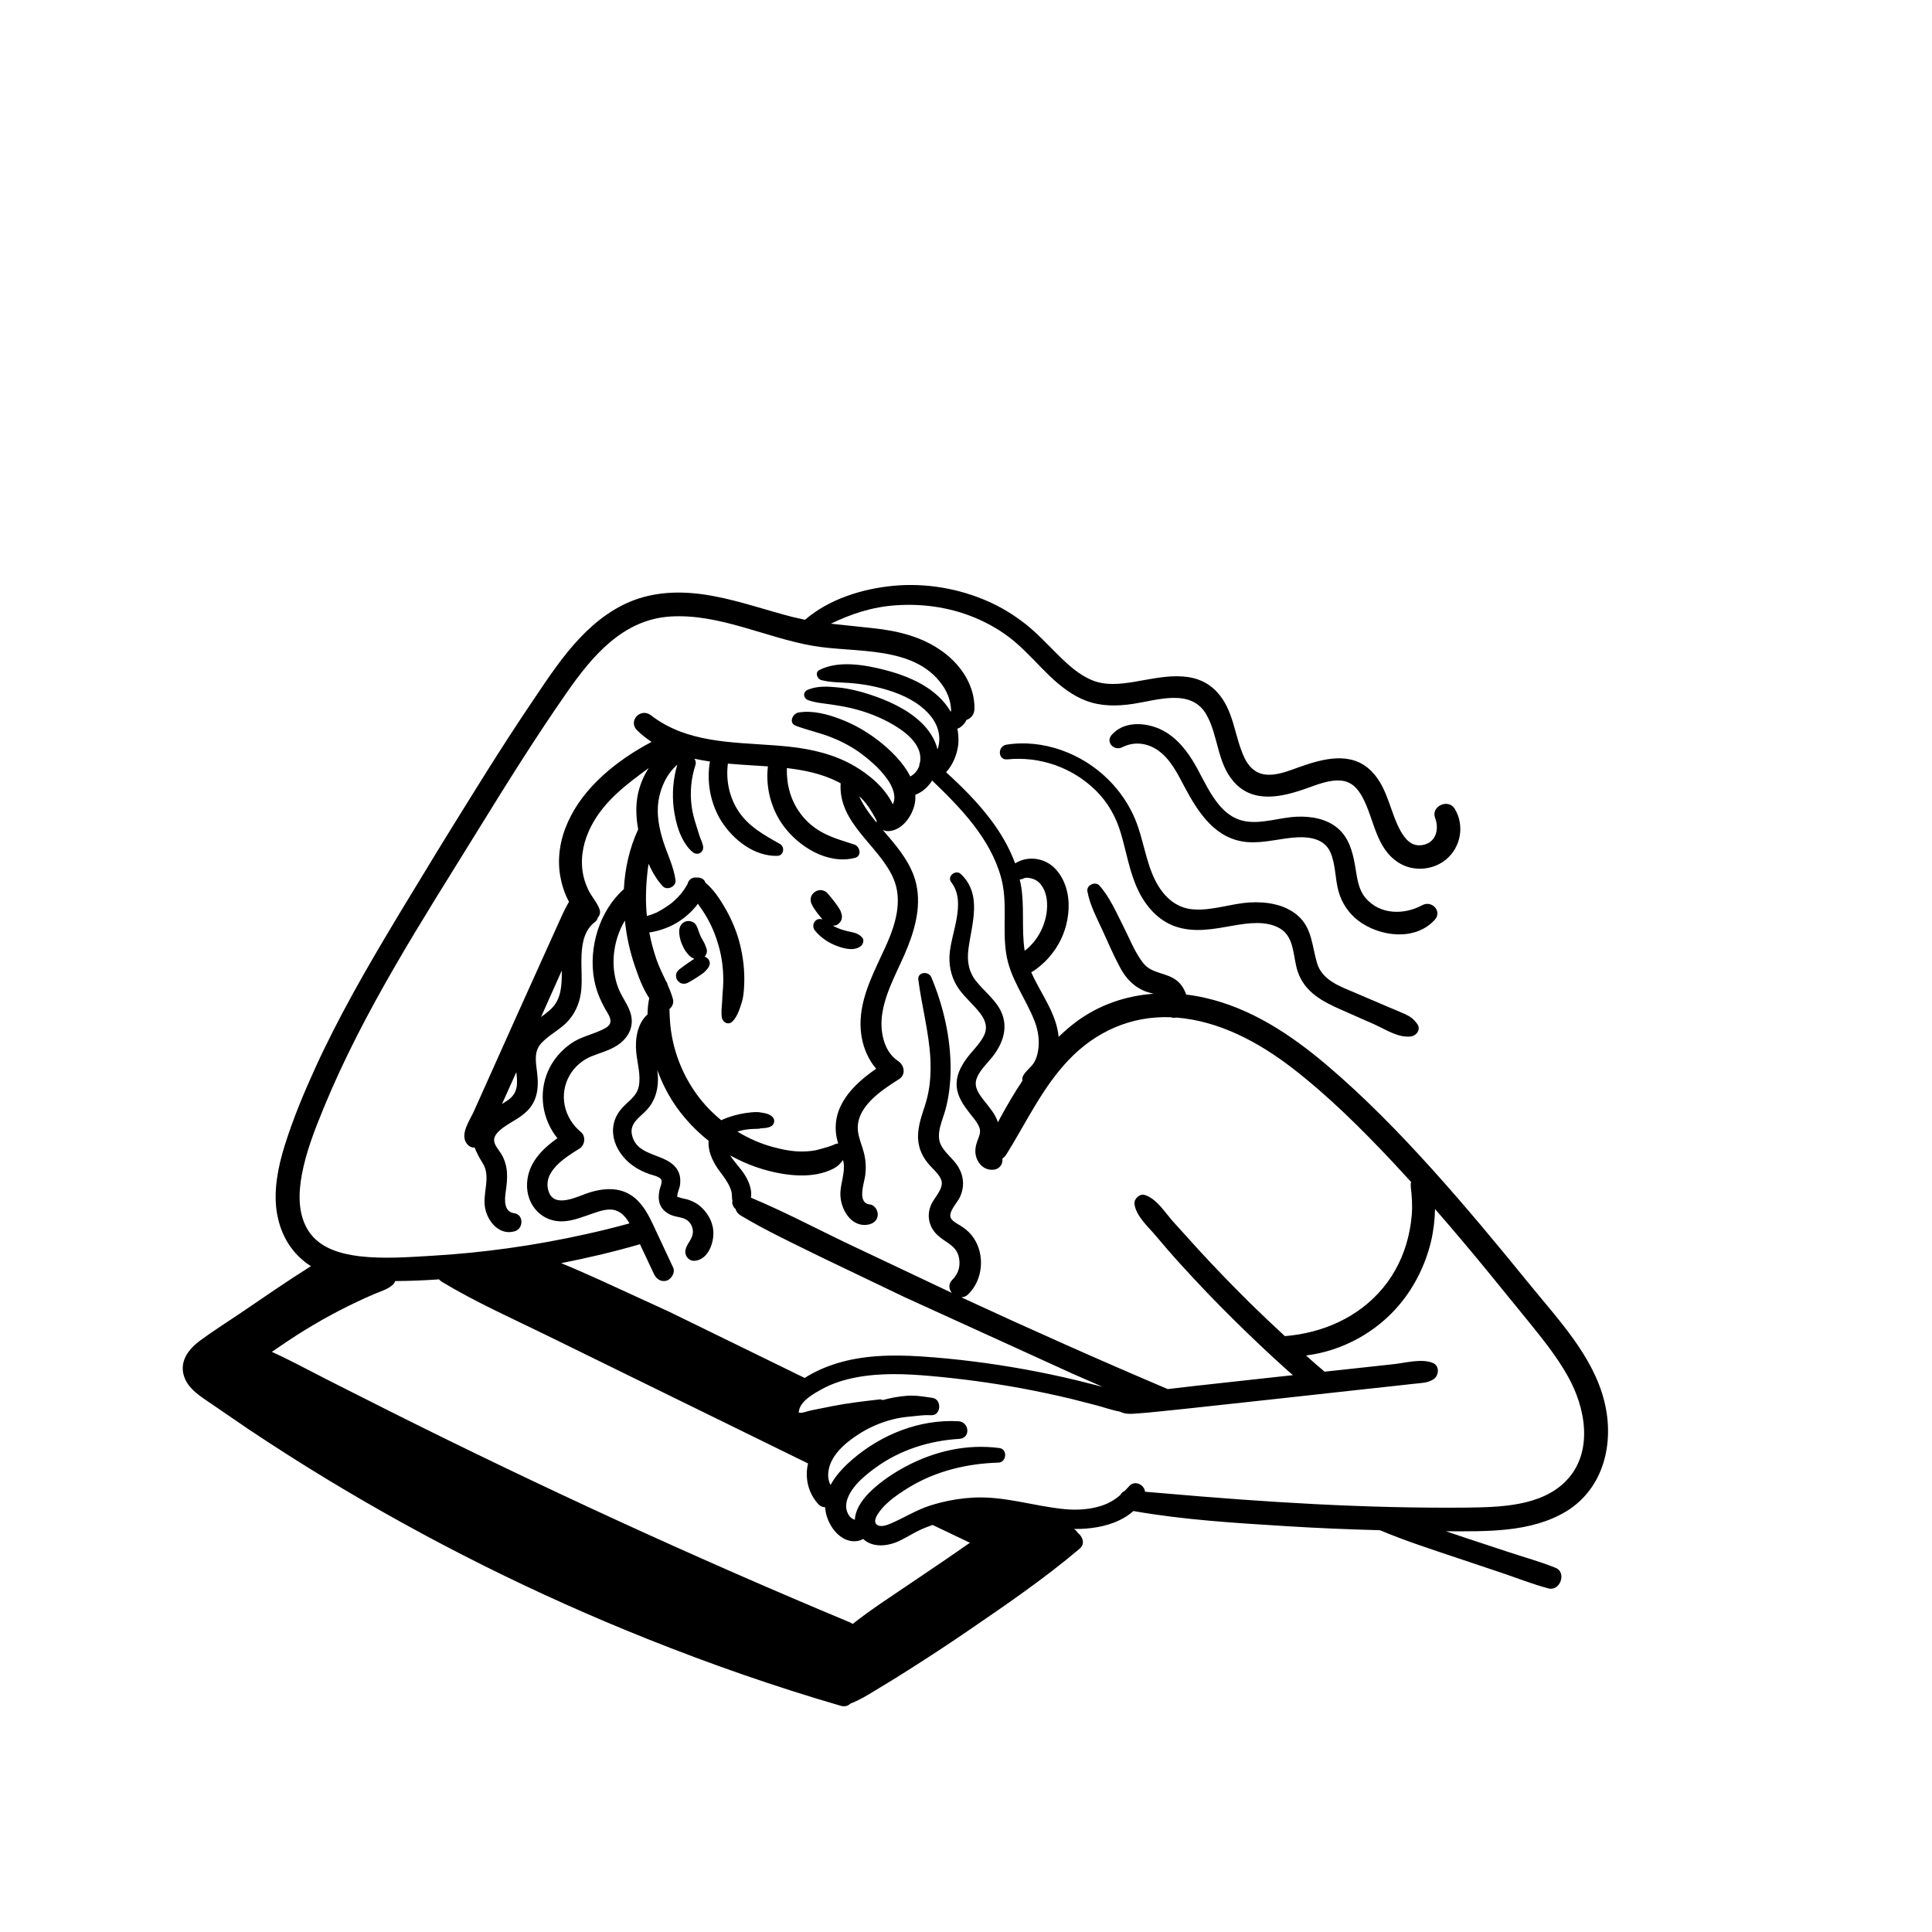<svg id="eISXk0uejM91" xmlns="http://www.w3.org/2000/svg" xmlns:xlink="http://www.w3.org/1999/xlink" viewBox="0 0 2375 2375" shape-rendering="geometricPrecision" text-rendering="geometricPrecision">
<style><![CDATA[
#eISXk0uejM92_to {animation: eISXk0uejM92_to__to 3000ms linear infinite alternate forwards}@keyframes eISXk0uejM92_to__to { 0% {transform: translate(1675.463px,874.617px)} 26.667% {transform: translate(1675.463px,874.617px)} 33.333% {transform: translate(1684.463px,880.617px)} 40% {transform: translate(1687.463px,874.617px)} 46.667% {transform: translate(1684.463px,869.617px)} 53.333% {transform: translate(1693.463px,873.617px)} 60% {transform: translate(1675.463px,874.617px)} 66.667% {transform: translate(1684.463px,880.617px)} 73.333% {transform: translate(1687.463px,874.617px)} 80% {transform: translate(1684.463px,869.617px)} 86.667% {transform: translate(1693.463px,873.617px)} 93.333% {transform: translate(1675.463px,874.617px)} 100% {transform: translate(1684.463px,880.617px)}} #eISXk0uejM92 {animation: eISXk0uejM92_c_o 3000ms linear infinite alternate forwards}@keyframes eISXk0uejM92_c_o { 0% {opacity: 0} 13.333% {opacity: 0} 26.667% {opacity: 1} 100% {opacity: 1}} #eISXk0uejM93_to {animation: eISXk0uejM93_to__to 3000ms linear infinite alternate forwards}@keyframes eISXk0uejM93_to__to { 0% {transform: translate(895.294px,279.7px)} 40% {transform: translate(895.294px,279.7px)} 46.667% {transform: translate(900.294px,279.7px)} 53.333% {transform: translate(902.294px,282.7px)} 60% {transform: translate(892.294px,289.7px)} 66.667% {transform: translate(895.294px,279.7px)} 73.333% {transform: translate(900.294px,279.7px)} 80% {transform: translate(902.294px,282.7px)} 86.667% {transform: translate(892.294px,289.7px)} 93.333% {transform: translate(895.294px,279.7px)} 100% {transform: translate(900.294px,279.7px)}} #eISXk0uejM93 {animation: eISXk0uejM93_c_o 3000ms linear infinite alternate forwards}@keyframes eISXk0uejM93_c_o { 0% {opacity: 0} 26.667% {opacity: 0} 40% {opacity: 1} 100% {opacity: 1}} #eISXk0uejM94_to {animation: eISXk0uejM94_to__to 3000ms linear infinite alternate forwards}@keyframes eISXk0uejM94_to__to { 0% {transform: translate(963.626px,626.026px)} 40% {transform: translate(963.626px,626.026px)} 46.667% {transform: translate(968.626px,625.026px)} 53.333% {transform: translate(965.626px,619.026px)} 60% {transform: translate(971.626px,621.026px)} 66.667% {transform: translate(970.626px,626.026px)} 73.333% {transform: translate(963.626px,626.026px)} 80% {transform: translate(968.626px,625.026px)} 86.667% {transform: translate(965.626px,619.026px)} 93.333% {transform: translate(971.626px,621.026px)} 100% {transform: translate(970.626px,626.026px)}} #eISXk0uejM94 {animation: eISXk0uejM94_c_o 3000ms linear infinite alternate forwards}@keyframes eISXk0uejM94_c_o { 0% {opacity: 0} 26.667% {opacity: 0} 40% {opacity: 1} 100% {opacity: 1}} #eISXk0uejM911_to {animation: eISXk0uejM911_to__to 3000ms linear infinite alternate forwards}@keyframes eISXk0uejM911_to__to { 0% {transform: translate(249.566px,1262.944px)} 63.333% {transform: translate(249.566px,1262.944px)} 70% {transform: translate(249.566px,1239.944px)} 76.667% {transform: translate(263.566px,1246.944px)} 83.333% {transform: translate(261.566px,1258.944px)} 90% {transform: translate(249.566px,1262.944px)} 96.667% {transform: translate(249.566px,1239.944px)} 100% {transform: translate(256.566px,1243.444px)}} #eISXk0uejM911 {animation: eISXk0uejM911_c_o 3000ms linear infinite alternate forwards}@keyframes eISXk0uejM911_c_o { 0% {opacity: 0} 50% {opacity: 0} 63.333% {opacity: 1} 100% {opacity: 1}} #eISXk0uejM912_to {animation: eISXk0uejM912_to__to 3000ms linear infinite alternate forwards}@keyframes eISXk0uejM912_to__to { 0% {transform: translate(408.416px,1029.776px)} 63.333% {transform: translate(408.416px,1029.776px)} 70% {transform: translate(413.416px,1030.776px)} 76.667% {transform: translate(408.416px,1028.776px)} 83.333% {transform: translate(408.416px,1030.776px)} 90% {transform: translate(407.416px,1028.776px)} 96.667% {transform: translate(408.416px,1029.776px)} 100% {transform: translate(410.916px,1030.276px)}} #eISXk0uejM912 {animation: eISXk0uejM912_c_o 3000ms linear infinite alternate forwards}@keyframes eISXk0uejM912_c_o { 0% {opacity: 0} 50% {opacity: 0} 63.333% {opacity: 1} 100% {opacity: 1}} #eISXk0uejM913 {animation: eISXk0uejM913_c_o 3000ms linear infinite alternate forwards}@keyframes eISXk0uejM913_c_o { 0% {opacity: 0} 50% {opacity: 0} 63.333% {opacity: 1} 100% {opacity: 1}} #eISXk0uejM914_to {animation: eISXk0uejM914_to__to 3000ms linear infinite alternate forwards}@keyframes eISXk0uejM914_to__to { 0% {transform: translate(408.416px,1029.776px)} 53.333% {transform: translate(408.416px,1029.776px)} 60% {transform: translate(403.416px,1029.776px)} 66.667% {transform: translate(403.416px,1032.776px)} 73.333% {transform: translate(409.416px,1027.776px)} 80% {transform: translate(408.416px,1024.776px)} 86.667% {transform: translate(412.416px,1027.776px)} 93.333% {transform: translate(406.416px,1026.776px)} 100% {transform: translate(411.416px,1028.776px)}} #eISXk0uejM914 {animation: eISXk0uejM914_c_o 3000ms linear infinite alternate forwards}@keyframes eISXk0uejM914_c_o { 0% {opacity: 0} 40% {opacity: 0} 53.333% {opacity: 1} 100% {opacity: 1}} #eISXk0uejM915_to {animation: eISXk0uejM915_to__to 3000ms linear infinite alternate forwards}@keyframes eISXk0uejM915_to__to { 0% {transform: translate(1681.951px,833.803px)} 26.667% {transform: translate(1681.951px,833.803px)} 33.333% {transform: translate(1687.951px,838.803px)} 40% {transform: translate(1685.951px,829.803px)} 46.667% {transform: translate(1689.951px,833.803px)} 53.333% {transform: translate(1687.951px,830.803px)} 60% {transform: translate(1681.951px,833.803px)} 66.667% {transform: translate(1687.951px,838.803px)} 73.333% {transform: translate(1685.951px,829.803px)} 80% {transform: translate(1689.951px,833.803px)} 86.667% {transform: translate(1687.951px,830.803px)} 93.333% {transform: translate(1681.951px,833.803px)} 100% {transform: translate(1687.951px,838.803px)}} #eISXk0uejM915 {animation: eISXk0uejM915_c_o 3000ms linear infinite alternate forwards}@keyframes eISXk0uejM915_c_o { 0% {opacity: 0} 13.333% {opacity: 0} 26.667% {opacity: 1} 100% {opacity: 1}} #eISXk0uejM916_ts {animation: eISXk0uejM916_ts__ts 3000ms linear infinite alternate forwards}@keyframes eISXk0uejM916_ts__ts { 0% {transform: translate(2375px,1227.164px) scale(0,0)} 13.333% {transform: translate(2375px,1227.164px) scale(1,1)} 100% {transform: translate(2375px,1227.164px) scale(1,1)}} #eISXk0uejM917_ts {animation: eISXk0uejM917_ts__ts 3000ms linear infinite alternate forwards}@keyframes eISXk0uejM917_ts__ts { 0% {transform: translate(27.487px,582.903px) scale(0,0)} 26.667% {transform: translate(27.487px,582.903px) scale(0,0)} 40% {transform: translate(27.487px,582.903px) scale(1,1)} 100% {transform: translate(27.487px,582.903px) scale(1,1)}} #eISXk0uejM918_ts {animation: eISXk0uejM918_ts__ts 3000ms linear infinite alternate forwards}@keyframes eISXk0uejM918_ts__ts { 0% {transform: translate(1601.014px,346.235px) scale(0,0)} 13.333% {transform: translate(1601.014px,346.235px) scale(0,0)} 26.667% {transform: translate(1601.014px,346.235px) scale(1,1)} 100% {transform: translate(1601.014px,346.235px) scale(1,1)}} #eISXk0uejM919_to {animation: eISXk0uejM919_to__to 3000ms linear infinite alternate forwards}@keyframes eISXk0uejM919_to__to { 0% {transform: translate(468.599px,459.551px)} 53.333% {transform: translate(468.599px,459.551px)} 60% {transform: translate(463.599px,464.551px)} 66.667% {transform: translate(470.599px,469.551px)} 73.333% {transform: translate(461.599px,467.551px)} 80% {transform: translate(464.599px,476.551px)} 86.667% {transform: translate(468.599px,459.551px)} 93.333% {transform: translate(463.599px,464.551px)} 100% {transform: translate(470.599px,469.551px)}} #eISXk0uejM919 {animation: eISXk0uejM919_c_o 3000ms linear infinite alternate forwards}@keyframes eISXk0uejM919_c_o { 0% {opacity: 0} 40% {opacity: 0} 53.333% {opacity: 1} 100% {opacity: 1}}
]]></style>
<g id="eISXk0uejM92_to" transform="translate(1675.463,874.617)"><path id="eISXk0uejM92" d="M1782.4,815c-12.7-22.3-37.4-37.4-63.9-36.7-9.3.3-18.8,2.9-27.7,7.3-10.5-6.9-22.5-11.5-33.9-12.8-5.4-.6-10.8-.6-16.2-.1-1.6-1.2-3.2-2.5-4.9-3.6-34.4-23.1-75.3-1.8-89.3,34.2-7.3,18.8-8.3,38.8-8.9,58.7-1.3,2.8-2.5,5.7-3.5,8.7-7.1,22.4-2.5,48,14.3,64.9c16.7,16.8,43,21.9,65.4,15.8c11.4-3.1,20.4-9.8,27.2-19.4c2.8-4,2.1-9.5-.6-13.1c11.6-1.6,22.2-6.6,30.7-14.3-1.3,16.7,1.6,34.7,5.4,45.8c5.4,16,16.3,30,32.4,36c17.1,6.4,35.5,3,51.5-4.8c32.9-16,56.6-52.3,59.4-88.6c2.3-30.2-11.8-61.6-37.4-78v0Zm-22.8,55.9c-5.6,10.4-15.4,18.9-27.2,21-.8.1-1.5.1-2.2.2l.3-1.4c1.7-13.8-10-23.6-22.6-25.6c5.2-4.5,9.2-10.4,11.3-17.5c1.2-4.1,1.7-8.1,1.8-12c7.1-5.1,15.5-8.3,23.8-8.4c5.7-.1,11.2,1.1,16.3,3.2c5.8,12.4,5.5,27.4-1.5,40.5v0Zm-127.4-69c8.1,8.7,14.8,19.5,19.5,27.4.2.3.4.6.5,1-1,4.2-1.5,8.4-1.5,12.8-14.3-9.5-30.4-16.1-47.4-17.5c6.5-11,16.8-19.8,28.9-23.7Zm60.2,26.8c-2.4,3-4.5,6.2-6.4,9.6-1-3.4-2.3-6.7-3.7-9.9.2-.3.4-.8.6-1.1c1.6-2.7,3.4-5.2,5.4-7.5c1.8,2.8,3.2,5.7,4.1,8.9Zm36.1-22.9c-4.8,1.2-9.4,2.8-13.8,5-.9-1.6-1.8-3.1-2.8-4.6c5.4-1.2,11.1-1.4,16.6-.4v0Zm-134.6-16.9c2.9-1.3,5.8-1.9,8.7-2.2-13.7,9.7-24.3,23.7-30,40.8-.3.8-.4,1.6-.7,2.5-1.9.7-3.6,1.6-5.4,2.4c3-18.2,9.9-35.8,27.4-43.5Zm-36.3,119.6c-5-10.7-4.6-23.4-.5-34.3c4-2.3,6.4-6.8,6.7-11.7c1.7-2.1,3.6-3.9,5.6-5.5c2.4,25.5,17.4,49.7,42.3,58.9c4.9,1.8,9.8,2.9,14.7,3.4-21,14.6-56.4,15.7-68.8-10.8v0Zm82.7-17.8c-24,5.7-42.5-16.1-43.5-38.6-.1-1.5-.1-3,0-4.4.7,0,1.3-.1,2-.1c19.9.3,37.9,11,52.4,23.9c2.3,2,4.4,4.2,6.6,6.5-3.2,6-8.7,10.6-17.5,12.7v0Zm128.8,55.9c-15.5,15.5-47.1,30.3-63.8,8.4-7.4-9.6-9.3-22.7-10-34.4-.2-2.5-.5-6.3-.6-10.6c3.3,1.1,6.7,1.6,10.1,1.5c8.2,4.7,18,7,29.1,5.5c29.6-3.8,52-29.4,56.6-58c2,4.1,3.5,8.3,4.5,12.6c6.4,27.3-6.9,56-25.9,75v0Z" transform="translate(-1675.463,-874.617)" opacity="0" fill="#fcee21"/></g><g id="eISXk0uejM93_to" transform="translate(895.294,279.7)"><path id="eISXk0uejM93" d="M1260.6,641.9c-.2,17.9-2,35.7-6,53.2-3.8,16.7-8.5,39.1-21.1,51.5-5.8,5.7-13.4,5.2-18.3,1.2-2.9.4-6.1.1-9.4-1.4-66.6-30.6-151.4-18.5-206.1,30.9-5.3,4.9-12.8,7.6-19.8,3.9-34.5-18.4-69.7-37.6-108.4-45-17.3-3.3-34.7-3.8-52.1-1.1-15.2,2.4-28.3,8.4-41.8,15.2c4.8,10.1-9.6,21.1-18.5,13-24.7-22.4-40.8-51.8-48.4-84.2-13.7-57.9-1.6-118.6,36.1-165c18.1-22.3,41.4-40.2,67.2-52.8c12.6-6.1,25.7-11.1,39.4-14.3c7.1-1.6,15.6-3.8,23.9-4.8.3-7.5,1.1-15,1.4-22l2.3-42l4.9-85.8c.3-6.1,2.9-11.6,9.1-13.7c5.4-1.8,12.7.2,15.6,5.3l37,65.5l18.6,32.7c3.9,6.8,8.4,13.7,12.2,20.9c14.5-4.3,31-4.6,45.4-4.5c19.5.3,38.9,3.1,57.7,8.1c69.1,18.7,127,65.9,157,131.1c15,32.3,22.4,68.5,22.1,104.1v0Z" transform="translate(-895.294,-279.7)" opacity="0"/></g><g id="eISXk0uejM94_to" transform="translate(963.626,626.026)"><path id="eISXk0uejM94" d="M1091.9,597.2c2.7-25.3-.5-51.2-15.8-71.2-24.3-31.7-68-33-100.7-14.1-4.8,2.7-9.1,5.9-13.2,9.4-5-1.9-10.2-3.3-15.8-4.1-23.8-3.5-44.4,4.9-58.7,20.4-25.1,2.3-48,16.9-57.1,43.1-5.8,16.7-4.7,33.7,3.3,49.5c6.8,13.5,26.3.4,19.6-13-9.4-18.7.9-40.5,17.7-50.6-1.2,3.7-2.1,7.4-2.8,11.3-3.9,22.8.3,46.2,5.2,68.5c3.8,17.4,10.5,35.4,26.2,45.4c12.8,8.2,28.9,8.2,42.5,2.3c2.4,9.4,6.2,18.4,12.7,25.8c7.6,8.7,17.7,13.5,28.4,14.8c5.6,5.6,12,10.2,19.5,13.4c39.8,17,75.9-18.1,88.7-53.1c11-30.8,12.1-66.9.3-97.8v0ZM996,708.6c-1.5-2.2-2.9-4.6-4-6.9-3-6.1-5-12.7-6.1-19.4c17.6-13.6,26.3-39.3,28.6-62.9c15.6-7.4,34.2-6.5,46.4,5.7-5.6,18.7-14.5,36.4-26.1,51.9-7.4,9.7-23.5,27.1-38.8,31.6v0ZM968,552.2c2.3,1.8,4.4,3.8,6.4,5.9-5.3,4.6-9.8,9.7-13.7,15.1-1-1.5-2-3-3.1-4.4c3-5.9,6.4-11.4,10.4-16.6v0Zm46.2,39.1c-1.1-8.5-3.3-16.7-6.5-24.3c6-2.1,12.5-2.9,19.5-1.8c16.4,2.8,28.3,14.9,36.1,29.6-5.2-2.7-10.8-4.7-16.7-5.7-11.3-2-22.2-1-32.4,2.2v0Zm-37.3,25.8c-.6-5.1-1.6-10.1-3-15.1c3.5-7.8,8.2-15.3,14.1-21.6c2.4,6.8,3.9,14.1,4.6,21.7-5.9,4.2-11.2,9.3-15.7,15v0Zm60.3-90.1c13.7,4.9,21.9,15.9,26.3,28.7-8.4-7.1-18.1-12.5-29.1-15-13.3-3.1-27.2-1-39.6,4.3-2.8-3.4-5.8-6.6-9.1-9.5c15.1-10,33.9-14.7,51.5-8.5v0Zm-92.8,14.1c-2.1,3.1-4,6.3-5.8,9.5-4.8-3.3-10-6.1-15.7-8.2-.4-.3-.2-.4.1-.4c7.2-2.1,14.4-2.2,21.4-.9v0Zm-51.8,75.4c-2.4-17.4-2.1-39.6,6.9-55.6c10.7,1.2,20.6,5.7,28.9,12.4-4.3,12.2-7.2,24.8-9.1,37.1-2.6,17.7-4.6,37.3,2,54.4c1.3,3.3,3,6.4,4.9,9.3-26.2,4.4-31.1-39.3-33.6-57.6v0ZM1051,713c-8,8.2-19.2,14.6-30.8,12.9c21.6-12.5,38.2-34.6,49.9-57.6c0,2,.6,3.8,1.7,5.3-3.5,14.7-10.2,28.5-20.8,39.4v0Z" transform="translate(-963.626,-626.026)" opacity="0" fill="#fcee21"/></g><g><path d="M1763.9,1130.5c9.2-10.2-3.7-24.1-15.4-17.8-22.5,12.2-52.2,12-69.9-8.9-9.5-11.3-10.5-26.8-13-40.7-3-16.7-7.7-33.7-21.3-45.1-14-11.7-32.8-14.8-50.5-14-20.5.9-41,8.7-61.5,5.8-36.5-5.2-49.7-48.6-66.6-75.5-10.7-17.1-24.7-32.6-44-39.8-18.3-6.8-41.4-6.8-55.1,8.9-7.9,9,3,20.2,12.9,15.2c14.7-7.4,30.9-5.5,44.4,4.1c15.1,10.7,23.9,28.8,32.3,44.7c16.9,31.8,38.1,64.7,77.5,67.8c20.9,1.6,41-5,61.7-5.9c15.5-.7,32.7,2.4,39.8,17.9c6.8,15,5.9,32.7,10.2,48.4c4,14.4,12.5,27.2,24.4,36.2c26.2,19.9,70.3,25.4,94.1-1.3Z"/><path d="M1727.3,1246.7v0c-6.3-2.8-12.7-5.5-19-8.1l-41.2-17.6c-18.8-8.2-41.4-15.2-48-36.9-6.3-20.9-6-43.3-23.9-58.7-16.1-13.9-38.5-17.2-59.1-16-23.2,1.4-45.9,10.3-69.3,8.5-22.4-1.7-37.6-17.2-47.1-36.5-11.4-23.3-14.2-49.8-24-73.7-7.7-18.7-19.3-35.6-33.7-49.8-32.2-31.8-79.6-49.6-124.7-42.5-11.3,1.8-10.8,19.3,1,18.1c39.8-4,79.5,9.8,108.2,37.7c15.1,14.7,25.2,32.5,31.2,52.6c7.1,23.7,10.7,48.3,21.5,70.8c9.5,19.6,24.2,36.6,45.1,44.1c23.8,8.5,48.6,3.2,72.6-1c18-3.1,39.7-6.1,56.3,3.5c18.7,10.8,16,35.6,22.2,53.5c8.6,25.1,30.7,36.7,53.6,46.7l41,18.1c13.7,6.2,29.1,16.6,44.5,14.6c7-.9,12.4-8.8,7.8-15.3-4.5-6-8.2-9-15-12.1Z"/><path d="M866.2,1176.1v0c1.9-2.1,3-5,2.8-7.8-.2-1.6-.7-2.9-1.3-4.3l.1.3c-.1-.3-.2-.6-.3-.9l-1-2.2l1,2.1c-1.3-4-3.8-7.7-5.8-11.4-.8-1.8-1.6-3.5-2.2-5.4-1.1-3.1-2.1-6.4-3.7-9.2-2.2-3.9-7.3-5.7-11.5-4.9-4.5.9-7.8,4.2-8.9,8.7-1,3.8-.3,8.3.5,12.1.5,2.4,1.2,4.8,2.2,7c1.3,3,2.7,6,4.5,8.8c1.1,1.7,2.6,3.3,4,4.9.4.5.8,1,1.3,1.4c1.1,1.1,2.3,1.7,3.5,2.3.7.5,1.4.9,2.1,1.2-.5.3-1.1.5-1.6.9l-5.1,3.4c-3.8,2.7-7.6,5.3-11.3,8.2-2.1,1.7-3.8,3.5-4.3,6.3-.5,2.3,0,5.3,1.4,7.3c1.5,2.1,3.7,3.9,6.3,4.3s4.9-.1,7.3-1.4c3.6-2,7.1-4.1,10.5-6.3l5.1-3.4c1.2-.8,2.3-1.6,3.4-2.5s1.9-1.9,2.9-2.9c2.6-2.5,4.8-5.9,4.4-9.6-.6-3.7-3.2-6.1-6.3-7Z"/><path d="M1972.2,1722.7v0c-13.9-56-56.9-100.8-92.2-144.3-38.9-47.8-78.2-95.3-119.5-141.1-40.6-45-83.2-88.7-129.4-127.9-43.9-37.3-93.4-70.2-150.3-82.9-7.5-1.7-15.1-3-22.7-3.9-2-6.5-6-12.7-11.1-16.9-12.5-10.3-31-8.4-41.4-21.5-10.5-13.2-16.9-30.2-24.5-45.1-8.6-16.9-16.9-36.4-29.7-50.6-4.9-5.4-16-.4-14.7,7c2.9,16.7,11.6,32.9,18.6,48.2c7,15.4,13.8,31.2,21.9,46.2c7.2,13.5,17.6,24.1,32.3,29.3c2.6.9,5.6,1.6,8.6,2.4-34.1,2.5-67.1,13.6-95.3,34.6-7.6,5.7-14.7,11.9-21.4,18.4-2.9-29.5-22.1-53.1-33.7-79.4c4.6-2.4,8.9-6,12.9-9.4c6.5-5.6,12-12.1,16.9-19.3c9.8-14.5,15.2-31.4,16.1-48.9.9-18-4-36.9-16.8-50.1-12.8-13.1-33.3-15.9-48.9-6.2-7.2-19.5-17.9-37.8-30.6-54.5-16.1-21.1-34.7-39.7-54.3-57.5c8.7-9.3,13.8-22.9,15-34.3.6-6.6.1-13-1.1-19.2c1-.4,2-.8,2.9-1.3.4-.2.7-.5,1-.7c1-.8,2-1.6,2.9-2.5.6-.6,1.2-1.2,1.7-1.9c1.1-1.5,2-2.7,2.7-4.4c5.3-1.8,9.7-6.5,9.8-13.6.5-28.3-16.1-53.4-38.2-69.7-25.4-18.9-55.6-26.2-86.7-29.5l-51.6-5.5c25.1-12.1,51-20.7,79.8-22.6c35.4-2.5,71.3,3.2,103.6,18c16.1,7.4,31.1,16.7,44.4,28.3c14.6,12.6,27.3,27.3,41.3,40.7c13,12.4,27.8,24,44.8,30.4c18.8,7,38.3,6.7,58,3.7c29.6-4.5,71.2-19.4,89.8,13.4c14.7,26,12.9,58.5,33.2,82c23.8,27.6,59.3,19.3,89.4,8.7c13.4-4.7,28.2-11,42.8-9.7c12.9,1.1,20.7,9.8,26.5,20.6c14.6,27.3,16,62.4,44.5,80.4c17.6,11.1,41.5,9.3,57.6-3.6c18.8-15.1,23.7-42.4,11.1-62.9-7.8-12.8-29.5-3-24,11.4c5.4,14.3.7,31-16.2,33.4-13,1.9-20.7-7.5-26.4-17.6-13.1-23.9-15.6-52.7-35.4-73-24.9-25.4-59.7-15.7-89.1-5.3-13.1,4.6-27.6,10.8-41.8,9.1-12.3-1.5-20.5-9.9-25.6-20.7-12.7-27.1-12.6-58.6-34.2-81.3-27.1-28.5-67.5-17.6-101.3-11.9-17.2,2.8-35.1,4.8-51.7-2-16.4-6.8-29.7-19.1-42.2-31.5-13-12.8-25.4-26.4-39.8-37.7-14-11-29.3-20.4-45.6-27.6-36.3-16.1-77.1-23-116.6-19.3-38.5,3.7-79.1,16.3-108.7,41.8l-15.5-3.5c-31.8-8.2-63-19.1-95.2-25.3-30.9-6-63.1-7.2-93.3,2.5-28.3,9-52.6,27.3-72.8,48.7-21.6,22.8-39.1,49.3-56.6,75.3-20.2,29.8-39.7,60-58.9,90.5-.1.2-.3.5-.4.7L578,981l-23.5,37.9-16.5,26.8-43.9,72.2-9,15c-35.1,58.5-69.2,117.8-97.6,180-14.1,30.9-27.2,62.5-37.4,94.9-8.2,26.2-14.1,55.2-9.8,82.7.1.6.2,1.3.4,2c4.7,26.7,18.6,49.4,41.5,64-29.7,18.7-58.6,38.7-87.6,58.4-16.2,11-33,21.5-48.8,33.2-13.6,10.1-24.9,24.5-20,42.3c4.6,16.9,21.4,26.6,34.9,35.9l44.6,30.5c31.3,20.9,63.1,41.2,95.2,60.7c126,76.5,258.4,142.6,395.2,197.2c77.9,31.1,157.2,58.8,237.7,82.2c5.2,1.5,9.3.1,12-2.7c12.1-4.5,23.5-11.9,34.4-18.5c12.3-7.3,24.5-14.9,36.6-22.6c24.3-15.4,48.3-31.1,72-47.3c47.2-32.3,95.2-65,138.9-102.1c6.9-5.8,3.7-14.9-2.5-19.4-.6-1.1-1.3-2-2.2-2.9-.8-.7-1.6-1.3-2.5-1.8c26.1.2,54.3-5.2,73.2-22.1c61.8,10.9,125.3,14.7,187.9,18.6c38.3,2.4,76.8,4,115.2,5c30.6,12.9,62.3,23.1,93.8,33.7l54.9,18.4c19.3,6.5,38.5,14.1,58.2,19.4c14.5,3.9,23.1-19.5,8.9-25.3-18.4-7.4-37.8-12.8-56.7-19l-56.6-18.7-21.4-7.2c49.8.1,104.4,1.8,148.1-24.6c46.3-28.6,59.2-84.5,46.6-135.1Zm-713.7-642.9c3.4-1.7,8.9-.3,11.8.8c4.9,1.8,8.5,5.1,11.3,9.7c5.9,9.6,6.5,22.1,4.8,33-1.8,11.1-6.3,22.1-12.8,31.1-3.3,4.5-7.2,8.9-11.5,12.5-.8.6-1.6,1.2-2.5,1.8-4.2-27,.3-55.4-4.9-82.4l-1.2-5.1c1.7-.2,3.4-.6,5-1.4v0Zm-27.9-1.1v0c8.4,30.6,1.5,62,6.2,92.9c4.6,31.5,24.2,55.4,35.3,84.4c4.3,11.2,6.1,24.4,3.9,36.3-.9,5.3-2.5,10.5-5.6,15-3.9,5.6-9.2,8.9-12.6,15-1.2,2.2-1.3,4.2-.9,6.2-9.8,14.7-18.7,29.9-27.1,45.3-1.1,2-2,3.9-3,5.8-3.4-10.5-11.1-18.8-17.7-27.4-6-7.8-12.2-16.3-8.5-26.4c3.7-10.2,12.7-18.2,19.3-26.5c15.7-20,21.4-43,5.3-64.9-7.2-9.8-16.6-17.8-24.4-27.2-10-12-12.3-25.4-10.3-40.7c4.1-31.2,17.4-66.8-9.4-92.1-6.3-5.9-17.3,2.9-11.8,10c19.5,25.2-.8,63-2.1,90.8-.7,15,3.4,29.5,12.3,41.6c7.7,10.5,17.9,18.8,25.7,29.2c6.7,8.9,9.3,17.9,3.9,28-5.4,10.3-14.5,18.4-21.3,27.8-7.2,10.1-12.9,21.4-11.7,34.2c1.2,12.9,8.8,23.3,16.5,33.2c3.8,4.8,8.3,9.8,10.8,15.5c2.8,6.1.8,10.6-1.5,16.7-3.2,8.4-4.4,16.5-.3,24.8c3.8,7.7,11.1,12.7,19.9,11.7c8.1-.9,11.5-7.7,10.8-13.8c1.8-1.1,3.4-2.7,4.8-4.9c24.7-39.6,43.9-81.7,76.3-115.9c33.5-35.3,77.1-54.7,125.9-52.8c2.2.8,4.6.9,7,.4c52.6,4.2,100.9,30.2,142.1,61.9c44.5,34.3,84.8,74.4,123.3,115.3l22.8,24.7c-.7,4.5.1,9,.6,13.8.6,6,.8,12,.8,18.1-.2,12.2-2,24.4-4.9,36.3-5.5,22.7-16,44.4-31,62.4-30.2,36.3-74.2,55.3-120.5,59.1-14.6-13.4-28.9-27-43-40.8-21.9-21.7-43.4-43.9-64.2-66.6l-31-34.3c-9.7-11-19.6-27.3-34-31.8-6.3-2-13.4,4.7-12.7,11c1.8,14.8,16.7,27.8,25.9,38.8c10.3,12.2,20.7,24.3,31.5,36.1c20.7,22.8,42,45.1,64,66.8c21.9,21.7,44.3,42.9,67.3,63.5c2,1.8,4.1,3.6,6.1,5.3l-23.1,2.5-97.3,10.7-33.5,3.9c-85.2-36.2-169.8-73.9-253.8-112.8c3-.1,6-1.2,8.7-3.9c17.9-17.6,20.5-47.6,6.9-68.5-3.5-5.4-8.1-9.9-13.4-13.6-4.4-3.2-11.5-6.1-14.6-10.7-4.9-7.3,7.7-19.8,10.7-26.4c5.7-12.4,5.1-25.2-1.8-36.9-5.9-10.1-16.4-17-21.6-27.5-6.6-13.3,2.3-30.6,5.8-43.7c4.3-16.1,6.1-32.8,6.2-49.4.1-38.5-8.9-77.5-23.7-112.8-3.4-8-17.2-6.8-16,3c4.2,32.3,13,64,14.8,96.7.8,16.1,0,32.2-3.8,47.9-3.6,14.6-10.1,28.4-11.2,43.5-1.2,14.3,3.2,26.8,12.2,37.7c5.2,6.5,17.2,15.6,16.9,24.7-.4,9.6-10.5,18.8-13.8,27.6-4.9,13-1.7,26.2,8.4,35.8c9,8.6,21.9,12.2,25.8,25.1c3.2,10.8.7,21.8-7.3,29.6-5.5,5.4-4.5,11.9-.7,16.4l-132.9-62.9c-37.9-18.3-75.4-38-114.2-54.2.6-3.4.5-6.9-.2-10.3-1.8-9.2-6.6-17.5-12.4-24.8-4.4-5.7-9.1-10.8-13-16.9c20.1,11.2,42,19,64.7,22.7c14,2.2,28.4,3,42.4.3c7.3-1.4,14.3-3.6,20.9-7.2c4.6-2.5,7.9-6,10.8-10.1.3,1.2.6,2.4.8,3.6c1.7,12.2-3.5,24.3-4,36.6-.8,18.5,12.4,43.2,34.2,39.2c6.2-1.1,11.2-4.9,11.7-11.6.4-5.8-3.7-12.5-9.8-13.2-15.8-1.7-7-25.7-5.7-34.9c1.4-9.6.9-18.8-1.4-28.2-2.1-8.6-5.9-16.7-7.2-25.4-4.7-30.2,28.5-51.7,50.2-65.4c8.9-5.7,6.7-17.2-1.1-22.4-18.2-11.9-22.6-38-19.5-57.9c4.5-29.8,21-55.8,31.8-83.5c10.8-27.4,17.5-58.2,6.9-86.7-7.9-21.2-22.8-38.2-37.2-55-.3-.3-.6-.6-.8-1c2.1,1.1,4.5,1.6,7,1.5c15.8-.6,27.6-16.5,31.5-30.3c1.4-4.9,1.8-9.6,1.5-14.4c8.6-3.1,15.7-9.6,20.7-17.5c35.4,34,71.5,71.2,84.7,119.2ZM827.5,1558.2v0l-16.9-36.1-5-10.7c-2.3-5-4.6-9.9-7.1-14.7-3.3-6.3-7-12.3-11.7-17.7-16.9-19.8-40.2-20.2-63.3-12.7-13.4,4.4-41.7,19.4-48.9-1.2-8.7-24.7,20.6-42.5,37.7-53.1c6.8-4.2,8.2-15.1,1.8-20.4-20.9-17.2-27.6-46.3-13.6-70.2c6-10.2,15.5-18.3,26.4-22.8c10.8-4.4,22.4-7.2,32.3-13.8c10.5-6.9,17.9-17.8,17.4-30.7-.6-14.6-10.8-25.4-16-38.2-8.3-20.5-8.2-43.5-1.4-64.5c2.2-7,5.3-13.6,9-19.8c1.9,18.9,6,37.7,12.1,55.6c4.5,13.2,9.8,27.8,17.8,39.8-1.4,6.5-2,13.2-2.1,20-12.4,11-15.6,30.1-13.8,47.2c1.4,13.5,5.8,27.9,3,41.5-2.7,13-15,19.2-22.7,29-19.1,24.7-5.1,55.4,18.7,70.4c5.3,3.4,11.1,6,17.1,8.2c3.7,1.3,12.4,2.9,14.5,6.7c1.8,3.2-1.5,9.9-2.1,13.1-1.2,5.8-1.5,11.7.6,17.4c1.7,4.3,4.6,7.7,8.2,10.1c2.6,1.8,5.6,3.2,8.6,4.1c6.3,1.9,13,1.8,18.1,6.5c2.2,2.1,3.8,4.6,4.7,7.4.8,2.5,1.1,5.2.7,7.9-1.1,7.7-7.6,12.7-9,20.3-1.3,6.8,4.1,13.6,11.2,13.1c15.1-1.1,22.4-18.2,23.1-31.6.4-6.5-.9-12.7-3.4-18.5-2.5-5.6-6.2-10.8-10.8-15.2-2.2-2.1-4.6-4-7.3-5.6-2.5-1.5-5.1-2.7-7.9-3.7-2.9-1.1-5.8-1.6-8.7-2.2-2.1-.4-6-2.3-6-1.2-1.1-3.7,2.4-10.6,3-14.3c1-6.6.6-13.5-3-19.4-12.7-21.4-49.6-14.9-55.9-43-3.3-14.4,9.6-21.6,18.1-30.7c9.6-10.3,13.6-22.9,13.8-36.8.1-4.2-.3-8.4-.8-12.4c6,16.6,14.2,32.6,24.6,47c10.9,15,23.9,28.5,38.5,40.1-.1,1.1-.1,2.1-.1,3.1c0,12.5,6.7,25.2,14.2,35c4.7,6.3,9.8,13.1,12.4,19.8.6,1.6,1.1,2.8,1.4,4c.5,2,.7,3.6.8,6.3c0,.8.1,1.7.1,2.5c0,1.4.8,3.4.6,4.7-.1-.6-.1-1.3-.2-1.8-.1.8-.1,1.7-.2,2.5.1,2,1,3.6,1.9,5.3.5.9,1.3,1.7,2.2,2.3.7,3,2.7,5.9,6.2,8c32.2,19.3,66.5,35.2,100.1,51.8l101.6,48.7l206.7,94.2l36.6,16-31.3-7.9c-21.2-5.1-42.5-9.6-63.9-13.5-42.6-7.7-85.6-13.2-128.8-16-34.8-2.2-70.7-1.6-104.2,9-11,3.5-25.4,9.3-38,17.5l-166.8-81.5-84.2-38.6c-16-7.1-32.1-14.5-48.4-21c32.5-6.4,64.9-14,96.9-23.3l17.2,36.6c2.9,6.2,8.8,10.3,15.9,8.1c5.5-2,10.6-9.9,7.7-16Zm2.9-476.3c-2.1-16.2-10.2-32.3-15.3-48.3v0c-4.9-15.6-8.1-32.5-5.7-48.8c2.5-16.7,10.4-33.7,23.2-44.8-5.1,17.3-6.6,35.8-4.4,53.7c1.3,9.6,3.3,19.3,6.7,28.3c3.4,8.9,9.2,19.8,16.9,25.7c6.3,4.8,14-.4,12.4-8-.9-4.4-3-8.3-4.4-12.5l-4-12.9c-2.5-7.7-4.6-15.5-5.6-23.5-2.2-17.2-.6-34.2,4.8-50.6.8-2.6.1-5.3-1.3-7.5c6.3,1.4,12.7,2.5,19,3.4-4.3,25.2.6,51.9,14.3,73.7c14.6,22.8,40.5,43.1,68.6,42.3c8-.2,9.6-11.1,3.1-14.7-19.5-11-38.7-21.4-51.2-40.7-11.2-17.2-15.3-37.9-12.7-58c16.7,1.5,33.3,2.3,49.2,3.4-3,25.4,3.7,51.9,18.8,72.7c19.1,26.2,54.7,48.3,88.1,39.8c9.1-2.3,6.4-14.2-.9-16.5-12.5-4.1-24.9-7.5-36.7-13.5-11.5-5.8-21.7-14.1-29.3-24.5-12.2-16.4-17.3-36-16.7-55.9c21.4,2.5,42.7,6.9,61.9,16.5c1.4.7,2.8,1.4,4.2,2.2-2.9,49,45.9,75.4,64.3,115.6c13,28.4,2.7,59.5-9.5,86.2-12.9,28.4-28.4,56.6-30.2,88.4-1.2,22.4,5.1,44.2,19.1,60.7-28.7,19.7-55.8,47-48.6,84.5.5,2.5,1.1,5,1.9,7.4-1.5.1-2.9.3-4.2,1-5.6,2.7-12.7,4.4-18.7,6.1-6.3,1.9-12.9,2.5-19.4,2.7-12.9.4-25.9-2.2-38.4-5.6-15.3-4.2-29.8-10.7-43.3-18.9c2.4-.7,4.6-1.2,6.7-1.7l2.2-.4c1.1-.2,2.2-.3,3.3-.5c4.5-.6,8.9-.6,13.4-.8c1.1,0,2-.1,3-.5c1.5-.2,2.5-.2,3.6-.3c2.7-.1,5.6-.6,8-1.6c2.8-1.1,4.9-3.4,5.1-6.6s-1.4-5.4-4-7.2c-2.4-1.6-5.3-2.6-8.2-3.1-2.7-.4-5.5-1.1-8.2-1.2-4.8-.1-9.6.4-14.3,1.1-10.1,1.5-19.8,4.1-29.1,8.3-.4.1-.8.4-1.2.6-3-2.4-5.8-4.9-8.6-7.5-20.9-19.3-36.4-43.8-45.6-70.7-4.7-13.8-7.7-28.1-8.8-42.7-.4-5.2-.6-10.5-.7-15.9c3.4-2.7,5.6-7.2,4.2-12.3-1.6-5.8-3.8-11.4-6.3-16.9-.4-2.2-1.2-3.7-2.2-5-4.1-8.6-8.4-17.3-11.6-26.4-3.8-10.9-6.7-22.1-8.9-33.4c13.6-2.1,26.9-7,38-14.6c7.1-4.8,13.7-10.7,19.2-17.4.9-1.1,1.6-2.3,2.5-3.4c4.4,6.3,8.5,12.2,12,18.6c6.8,12.1,11.6,25.2,15,38.7c3.2,13.1,4.5,26.6,4.2,40.1-.2,7.2-1.1,14.4-1.3,21.7-.3,6.8-1.5,14.3-.4,20.9c1.2,6.4,8.2,9.6,13.1,4.7c5.6-5.6,8.4-14.1,10.8-21.6c2.7-7.9,3.3-16.4,3.6-24.8.6-16.1-1.3-32.2-5.1-47.8s-10.1-30.6-18.1-44.6c-6.1-10.6-14.3-23.4-24.5-31.7-1.4-4.9-6.5-6.8-11.2-6.3-5.4-.8-9.8,3.1-10.9,8.1l-2.7,4.5c-.5.8-1,1.5-1.4,2.2-1.5,2.1-2.6,3.5-3.7,4.9-2.3,2.8-4.9,5.4-7.5,7.9l-3.9,3.5c-1.3,1-2.1,1.6-3,2.2-2.7,2-5.7,3.9-8.6,5.7-1.6,1-3.3,1.9-4.9,2.8-.8.4-1.5.8-2.3,1.2-4.1,1.8-7.5,3-11,4-.4.1-.6.1-.9.2-.8-8.1-1.2-16.2-1.1-24.4.1-8.8.6-17.6,1.5-26.4.4-4.5,1-9,1.7-13.4c4.6,10.3,10.3,20,17.4,27.6c5.3,5.8,16.9.4,15.7-7.5Zm225.8-103.1c.8.6,1.5,1.3,2.2,2c8.2,8,13.6,17.5,19,27.5.1,1.2.1,2.2.3,3.1-8.2-10-16.3-20.8-21.5-32.6ZM379.9,1514.2v0c-13.8-20.4-13.2-46.7-8.9-70c5.2-28,15.7-54.9,26.5-81.2c49.6-121.1,122-232.2,190.5-343.2c35.1-56.9,70.7-113.9,109-168.8c31-44.5,68.7-89.3,126.7-93.1c60.2-3.9,117.3,25.9,175.5,36c51.7,9.1,124.1-1.1,158.9,47.8c6.7,9.3,10.6,19.8,11.1,31.4-.1.8-.4,1.4-.4,2-3.9-6.9-9-13.2-15-18.8-18.1-17-42.5-26.7-66.3-32.8-24.7-6.3-56.6-11.9-80.2.1-5.8,2.9-2.9,11,2.3,12.4c11.2,3,22.4,2.7,33.8,3.5c11,.8,22,2.3,32.8,4.8c19.1,4.4,39.1,11.3,54.9,23.4c12.9,9.9,23.3,23.3,23.6,40.1.1,4.6-.7,9.1-2.2,13.5-3.1-12.9-11-24.7-20.9-33.9-17.6-16.4-40.8-26.6-63.4-34-12.2-3.9-24.8-7-37.6-8.3-12.7-1.3-25.7-2.1-37.6,2.8-6.5,2.7-5.6,10.8.7,12.9c9.8,3.4,19.8,3.9,29.9,5.5c9.8,1.5,19.5,3.2,29,5.8c18.6,5,37,12.8,52.9,23.5c11.9,7.9,25.4,20.4,25.9,35.8.1,1.9-.1,3.8-.4,5.6-.6,1.2-.9,2.5-.8,3.9-1.9,5.9-5.8,10.8-11.2,13.6-8.8-17.6-25-33-38.7-43.7-14.1-10.9-29.5-20-46.2-26.4-16.2-6.3-35.1-11.5-52.6-8.5-7.2,1.3-12.3,12.8-3.4,16.2c14.7,5.6,30.1,8.7,44.6,14.6c13.8,5.5,27,12.7,38.7,21.8s23.2,19.7,31.3,32.2c5.2,8.2,9.3,19.3,4.8,28.1-9.3-20-28.3-36-46.6-46.8-24.7-14.6-53.1-21.2-81.4-24.2-.4-.1-.8-.1-1.1-.1-5.7-.6-11.5-1.1-17.2-1.5-52.5-3.9-107.4-3.2-151-36.9-12.7-9.8-28.7,7.1-16.9,18.6c5.6,5.4,11.5,10.1,17.7,14.1-41.7,22-83.5,55-103,98.8-9.4,20.9-13.3,44-9.2,66.8c1.7,9.4,5.1,20.9,10.7,31-5.8,9.6-10.2,20.2-14.8,30.3L667.5,1177l-34.4,76.3-34.2,76.3-16.4,36.6c-5,11.1-17.2,27.7-8.9,39.4c2.2,3.1,5.9,5.5,9.9,5.1c2.4,6.3,5.8,12.7,9.7,18.9c11.2,17.6-1.1,37.8,3.5,57.2c3.9,16.5,18.4,32.5,36.6,26.6c10.4-3.4,10.5-20.5-1.2-22-12.7-1.7-11.9-16.1-10.5-26c2.5-16.9,3.6-32-5.6-47.2-3-4.8-8.4-10.5-8.6-16.5-.2-6.4,6.2-11.8,10.8-15.3c11.5-8.4,25-13.6,33.8-25.2c9.6-12.7,10.1-27.8,8.2-43-1.5-12.6-4.2-25.6,5.2-35.8c8.8-9.5,20.8-15.5,30.2-24.5c10.5-10.1,16.7-23.7,18.6-38c3.7-25.9-7.6-68,17.2-86.5c1.8-1.4,3-3.3,3.4-5.3c2.4-2.6,3.6-6.3,2.3-10.1-3-8.6-10.1-16-14-24.3-3.4-7.2-6-15.1-7-22.9-2.6-19.1,1.8-38,10.5-55c16.2-31.4,43.5-51.5,70.9-71.7-6.1,9.3-10.5,19.9-13.1,31-3.2,14.5-2.6,29.7.1,44.4-10.8,23.3-16.3,48.2-17.6,73.5-30.1,26.6-43.7,72.2-36.5,111.2c2.4,13,7.2,24.8,13.7,36.3c2.7,4.8,8.4,12.2,5.6,18.1-1.8,3.7-6.6,5.9-10.2,7.6-12.3,5.8-25.6,8.4-37,16.2-12.4,8.4-22.8,20.5-28.8,34.3-12.1,27.6-7,59.6,11.5,82.5-19.1,13.6-36,30.5-37.3,55.5-1.3,26.6,18.4,48.6,45.7,46.6c12-.9,23.3-5.6,34.5-9.4c9.4-3.2,20.7-7.5,30.5-3.3c6.7,2.8,11.5,8.8,15.2,15.3-17.5,4.8-35.1,9.2-52.9,13.1-63,14.1-127,23.1-191.5,26.8-28.5,1.7-58.1,3.8-86.6.6-23.4-2.8-48.8-9.5-62.9-30.2Zm310.7-321.1v2.7c0,15.3-.7,31.8-12.1,43.4-4.1,4.1-8.7,7.6-13.4,11l25.5-57.1Zm-66.1,159.2c-2.4,1.7-4.9,3.3-7.4,4.8l6.7-14.8l10.9-24.3c1.6,13.5,2.5,25.4-10.2,34.3Zm540.1,563.4v0l-43.4,29.4c-24.5,16.7-49.7,32.8-73,51.2-.9-.6-1.9-1.3-3.1-1.8-191-79.7-379.2-166.2-564.2-258.8L402.2,1696c-22.6-11.5-45-23.7-68-34.2l19.5-13.2c13.6-9.1,27.6-17.7,42-25.9c13.8-7.8,28-15.2,42.4-22c7.7-3.7,15.3-7.1,23.1-10.4c7.7-3.3,16.2-5.5,22.2-11.5c1.3-1.3,1.9-2.6,2.4-4c17.9-.1,35.9-.8,53.9-2.1.9,1.1,2,2.1,3.5,3c40.8,24.7,85.1,44.4,128,65.4l129.1,63.3l193,94.6c-4.2,18,.3,36.9,13.1,50.5c2.1,2.2,5,3.3,8,3.4.7,19.5,18,45.5,40.3,41.3c2.3-.4,4.4-1.2,6.3-2.4c12.3,11.6,31.8,8.9,46.1,1.7c8.9-4.4,17.1-9.8,26.2-13.8c4.3-1.8,8.6-3.5,13.1-5.1l45.9,21.9-27.7,19.2Zm760.7-95.4v0c-30.6,31.7-82.2,32.5-123.2,33-124,1.1-247.2-6.7-370.6-17.5l-23.9-2c-.8-8.6-12.7-14.8-19.6-6.8-1.9,2.1-3.7,4.1-5.7,6-2.3.9-4.1,2.7-5.1,4.8-6.8,5.9-14.3,10.4-23.7,13.4-14.3,4.5-29.7,5.4-44.6,4-37.8-3.6-73.9-16.2-112.3-14.2-13.4.7-26.8,2.7-39.9,6-4.5,1.1-8.9,2.4-13.4,3.8-8.5,2.7-16.4,6.5-24.3,10.4-8.2,4.1-16.3,8.4-24.8,12-4.4,1.8-12.2,4.6-16.5.9-4.9-4.1,1.1-12.9,3.9-16.5c2.8-3.7,6-7.1,9.6-10.3c8-7.4,17.6-13.6,26.6-19.1.6-.4,1.1-.6,1.7-1c32.5-19.3,70.2-28.1,107.8-29.2c10.1-.3,11.6-16.6,1.3-17.9-40-5.3-79.3,3.7-114.9,22.5-6,3.2-13.7,7.6-21.7,13.1-8.4,5.8-17,12.6-24.2,20-9.6,10-16.5,21.2-16.9,32.6-3.6-1.2-6.3-3.2-8.5-7.6-3-5.8-2.7-12.2-.6-18.3c2-5.5,5.1-10.5,8.9-15.2c6.4-8,14.7-14.8,22.5-20.7l3-2.2c30.1-21.9,66.1-33.3,103.1-35.5c14.3-.9,12.4-21-1.3-21.7-47.7-2.5-94.3,16.2-130.2,47-.3.2-.6.5-.8.7-7,6.1-14,13.1-19.8,20.9-2.3,3.2-4.4,6.4-6.2,9.8-2.4-4.3-3.2-9.2-2.9-14.2.4-5.8,2.2-11.7,4.9-16.6c1.8-3.4,4-6.6,6.5-9.6c7-8.6,16.2-15.6,25.2-21.5c13.1-8.6,27.4-14.8,42.6-18.7c7.6-2,15.3-3,23.1-3.7c7.8-.8,16.5-2,24.3-1.5c12.2.7,13.6-19.6,1.5-21.3-10.3-1.5-20.1-3.3-30.7-2.6-10.3.7-20.5,2.6-30.4,5.3-1.3-.6-2.5-.9-3.9-.8-19.5,2.3-38.5,4.4-57.7,8.2l-27.4,5.5c-2.8.6-11.1,3.7-13.6,2.5-.4-.2-.6-.3-.7-.3c0-.8.4-1.9.5-2.5c2.5-12.1,18.1-20.5,27.8-25.9c12.8-7.1,27.2-11.6,41.5-14.4c30.2-5.9,61.8-4.6,92.3-1.9c37.3,3.3,74.4,8.3,111.1,15c20.8,3.9,41.5,8.2,62.2,13.2l30.8,7.9c9.5,2.5,19,6,28.7,7.7c7,3.7,14.8,2.7,22.3,2.2c8.2-.5,16.2-1.4,24.4-2.2.6-.1,1.3-.1,1.9-.2l30.2-3.1l16.6-1.8l97.4-10.6l47.3-5.2l40.8-4.5l9.2-1l48.6-5.3l22.6-2.5c8.4-1,17.4-.8,24.5-5.8c6.5-4.6,7.4-16.3-1-19.8-13.8-5.7-33.2-.2-47.7,1.4l-48.6,5.3-36.9,4c-7.7-6.5-15.3-13.1-22.8-19.9c44.5-5.5,87-28.7,115.6-63.4c18.3-22.1,31.1-48.3,37.9-76.1c3.2-13.3,4.8-26.9,5.1-40.5c20.9,23.9,41.4,48.3,61.6,72.8l54.5,66.9c16.8,20.8,33.7,41.8,46.8,65.2c22.2,38.8,32.4,93.9-1.7,129.1Z"/><path d="M1001.7,1118.2v0l3.7,5.1l5.7,7c-3.2-1.1-6.9-.7-9.2,2.2-3.3,4-2.6,8.6.6,12.3c6.3,7.3,14.5,13.2,23.4,16.9c4.6,1.9,9.7,3.7,14.7,4.5c3.7.5,7.1.9,10.8,0c3-.7,5.9-1.9,7.9-4.3c2-2.3,2.9-6.6.8-9.1-3.8-4.6-8.8-6.1-14.5-7.3-2-.4-4.1-.8-6.1-1.4l-3.2-.9c-.5-.1-.9-.3-1.4-.4-.6-.2-1.3-.4-1.8-.6.8.2-.5-.2-.8-.3-1-.4-2.1-.8-3.1-1.3-1.9-.8-3.7-1.7-5.5-2.7c2.1.1,4.4-.3,6.2-1.6c1.6-1.1,2.9-2.6,3.9-4.3c1.3-2.3,1.6-6,.7-8.5-.2-.5-.4-.9-.5-1.4-.3-1.2-.7-2.4-1.4-3.7-.3-.5-.6-1-.9-1.4l-1.6-2.5c-1.2-1.8-2.4-3.5-3.7-5.2-3.2-4.1-6.3-8.1-9.8-11.9-1.2-1.2-2.6-2-4.2-2.4-1.5-.7-3-.9-4.6-.8-2.6.3-5,1.2-7,2.9s-3.7,4.1-4.1,6.7c-.5,3.2,0,6.1,1.7,8.9c1,2,2.1,3.8,3.3,5.5Zm30.7,23.8c-.2-.1-.3-.1,0,0v0Z"/></g><g id="eISXk0uejM911_to" transform="translate(249.566,1262.944)"><path id="eISXk0uejM911" d="M492.7,1115c-5.6-12.7-12.9-24-22.1-34.4-19.2-21.7-45.1-35.6-72.5-44-28.1-8.6-58.4-10.8-87.7-10.3-26.1.6-52.9,4.3-77.7,12.9-23.3,8.1-53.8,22.8-65.4,46.5-.7-.3-1.4-.5-2.2-.6-.4-.1-.6-.1-1-.2-.5-.1-.9-.1-1.4-.1-4.6-1.4-9.4-2-14.1-3l-19.3-4.1c-12.4-2.8-24.7-5.8-37-9-25-6.5-49.6-14.6-74.4-21.4-15.9-4.3-25.1,20.2-10.8,27.2c14.4,16.7,29.2,33.1,44.1,49.6c7.5,8.4,15.3,16.6,22.9,24.8c5.1,5.6,10.1,11.7,15.4,17.3-39.4,56-41.1,136.2-15,198c27.4,65,84.5,111.3,152.5,128.6c37.8,9.6,77.8,9.1,115.3-1.4c5.6-1.5,11-7.2,11.7-13c12.5-111.7,57-218.5,128.4-305.4c3.7-4.5,4.7-9.5,3.9-14c2.7-.4,5.3-1.5,7.3-4c9.8-12,4.7-27.3-.9-40Z" transform="translate(-249.566,-1262.944)" opacity="0"/></g><g id="eISXk0uejM912_to" transform="translate(408.416,1029.776)"><path id="eISXk0uejM912" d="M415,1240.1c-52.5,59.6-111.7,111.5-175.8,158.2-13.4,9.8-27.4-3.8-26.5-16.8-2.7-1.7-5-4.2-6-7.7-12.6-39.2-17.7-82.7-20.7-123.7-1.6-20.8-2.3-41.8-1.9-62.7.2-15.5,1.1-32.4,12.7-44.2c12.9-13,31.2-11.8,47.2-6.3c19.3,6.6,38.4,14,57.2,21.9c37.4,15.7,73.6,33.7,108.9,53.9c9.8,5.7,12.7,18.6,4.9,27.4v0Z" transform="translate(-408.416,-1029.776)" opacity="0" fill="#fcee21"/></g><path id="eISXk0uejM913" d="M280.5,1240.5l-7.3-18-7.3-18-3.9-9.3c-1.7-3.7-3-7.8-5.4-11.1-1.5-2.1-3.6-4-6-5.2-3.1-2.1-7.2-3-10.8-1.7-4.2,1.6-8.4,5.8-8.7,10.6-.5,1.5-.8,3.1-.5,4.7c1.1,7.3,4.1,14.3,6.8,21.2l7.4,18.7l7.4,18.7c3.5,9,6.3,19.8,17,22.1c6.5,1.4,11.6-2.1,15-7.2c5.2-7.8-.6-17.9-3.7-25.5v0Zm19.3,55c-.2-.5-.3-1-.5-1.5-4.4-13.7-21.9-10.5-25.8,1.4-.2.5-.3,1-.5,1.5-6.6,20.6,34.4,22.3,26.8-1.4Z" opacity="0"/><g id="eISXk0uejM914_to" transform="translate(408.416,1029.776)"><path id="eISXk0uejM914" d="M603.6,778.4l-16.9-37.1-16.5-38.7c-5.2-12.7-9-28.1-17.1-39.2-7.3-10-24.4-5.7-23.5,7.7.9,13.8,7.9,27.8,12.8,40.6c5,13.1,10.2,26.1,15.7,38.9s11.3,25.6,17.2,38.3c4.9,10.4,13.4,33.9,29,28.7c17.1-5.7,4-29.4-.7-39.2Zm27.2,62.4c-1.3-2-3-3.6-5.2-4.7-1.6-.9-3.3-1.3-5.1-1.3-1.7-.3-3.4-.1-5.1.5-2.2.7-4.1,2-5.7,3.7-1.6,1.8-2.7,3.9-3.2,6.3-.5,2.3-.3,4.6.4,6.8l.5,1.1l1.4,3l2.1,2.5l2.8,2c1.5.9,3.2,1.3,4.9,1.3c1.1.2,2.2.2,3.3-.2c1.1-.1,2.2-.4,3.1-1c1.1-.4,2-.9,2.8-1.8c1.4-1,2.5-2.3,3.2-3.9.1-.3.3-.7.4-1c1.1-2.1,1.6-4.4,1.4-6.8-.1-2.4-.8-4.6-2-6.5v0Z" transform="translate(-408.416,-1029.776)" opacity="0" fill="#fcee21"/></g><g id="eISXk0uejM915_to" transform="translate(1681.951,833.803)"><path id="eISXk0uejM915" d="M1894.8,729.4v0c-21.6-35-53-69.5-95.6-74.4-.1-2.9-.4-5.7-.5-8.1v0l-2.2-33.5-4.9-69.4c-.7-9.5-12.5-17.1-21-10.7-34.1,26-64.1,56-88.7,91.1-20.8-4.6-44.2-2.9-64.3-.1-26.1,3.6-51.5,10.8-75.4,21.9-48.3,22.5-92.2,59.2-117,107-7.5,14.6-13.4,30.7-15.4,47-1,8-1.4,16.2-.5,24.1c1.2,10.7,5.9,16,14.5,21.8c4.3,2.9,10.9,0,12.9-4.2c3-6.1,5.3-10.9,4.9-18-.3-5.8-.9-11.4-.2-17.2c1.5-12.7,5.6-24.8,11.2-36.2c10.4-20.9,25.5-39.3,42.5-55.2c32.7-30.6,75.2-51,119.1-59.2c12.4-2.3,25.1-3.4,37.7-3.8c12.9-.4,26.2,1.4,39,.3c6.9-.5,11.7-6.8,12.1-12.9c18.2-24.9,39.3-48.1,63-68.1l2.7,43.5l2.3,33.5c.6,9.6.4,26.7,12.7,28.5c1.4,1.2,3.2,2.1,5.3,2.5c33.6,6.9,57.4,32.1,75.5,59.9c21.3,32.7,37.5,69.3,48,106.9c19.4,69.4,14.1,146.8-33.3,203.9-22.5,27.2-53.2,48.6-88.4,54.8-8.4,1.5-15.4,7.5-14.8,16.6.4,7.7,8.2,16.3,16.6,14.8c76.8-13.5,133.5-76.6,153.9-149.9c24.2-87-5.7-182.8-51.7-257.2Z" transform="translate(-1681.951,-833.803)" opacity="0"/></g><g id="eISXk0uejM916_ts" transform="translate(2375,1227.164) scale(0,0)"><path d="M2364.9,1233.7c-37.5,3.7-75.1,8.4-112.1,15.8-65.2,12.9-129,31.2-190.6,56.3-30.6,12.5-60.7,26.5-89.8,42.2-14.4,7.7-28.6,15.8-42.6,24.3-4.4,2.6-8.8,5.5-13.1,8.4l4.9,8.6c3.6,6.5,7,12.9,10.3,19.5c3.7,7.4,8.5,14.5,7,23-.5,2.9-2.3,5.3-4.6,6.8-1,4.9-4.6,9.1-11.2,9L1772,1445c-9.8-.3-15-8.7-11.5-17.7c19.9-51.9,38.4-104.8,61.7-155.3c3.9-8.4,16.9-5.3,18.2,2.5.4.4.8.6,1.2,1c11.3,11.2,21.7,23.7,31.4,36.8c21.4-17.9,44.4-34,67.4-49.1c61-39.9,127.8-71.1,197.4-92.7c35.4-11,71.5-19.3,108-25.3c36-5.9,73.6-10.4,110.2-8.9c9.8.4,13.8,9.8,11.3,16.6c1.3,9.5,2.7,19,3.6,28.6l1.6,17.6.8,9.1c.1,2,0,3.9-.2,5.9c0,.2-.1.6-.2,1.1c4.5,6.3,2.2,17.5-8,18.5v0Z" transform="translate(-2375,-1227.164)"/></g><g id="eISXk0uejM917_ts" transform="translate(27.487,582.903) scale(0,0)"><path d="M113.6,532.1c18.9,32.6,38.7,64.9,60.7,95.6c38.7,54,81.7,104.6,130,150.3c24,22.7,49.2,44.3,75.5,64.4c13,9.9,26.2,19.5,39.7,28.8c4.2,2.9,8.6,5.7,13.1,8.5l5.8-8c4.4-6,8.9-11.7,13.5-17.4c5.2-6.4,9.7-13.7,18.1-15.9c2.8-.7,5.8-.1,8.1,1.4c4.9-1.1,10.2.4,12.8,6.5l60,138.7c3.8,9-1.7,17.3-11.4,17.8-55.5,3.3-111.3,8.3-166.9,8-9.3-.1-11.8-13.2-5.2-17.6.2-.5.2-1,.4-1.5c5.5-14.9,12.6-29.6,20.5-43.8-25.1-12.1-49.3-26.4-72.6-41.1-61.5-39.1-117.5-87-166-141.5-24.6-27.7-47.1-57.1-67.6-87.9-20.2-30.3-39.9-62.7-53.6-96.7-3.7-9.1,3.2-16.6,10.5-17.1c8.1-5.1,16.2-10.3,24.6-15.1L79,539.8l8-4.5c1.8-.9,3.6-1.6,5.5-2.3.2-.1.6-.2,1.1-.3c3.7-6.9,14.9-9.4,20-.6v0Z" transform="translate(-27.487,-582.903)"/></g><g id="eISXk0uejM918_ts" transform="translate(1601.014,346.235) scale(0,0)"><path d="M1594.5,355c-1.8,1.3-3.7,1.9-5.7,2.1-6.4,8.2-13.6,15.8-20,23.8-9.6,11.8-18.9,23.8-28,35.9-17.4,23.4-33.8,47.7-49,72.6-30.5,50-56.3,102.6-77.4,157.2l39.4,18.8c9.3,4.4,9.2,17.4,1.1,22.8-45.1,31-85.2,68.9-118.7,112.2-7,9-22.8,2.7-22.9-8.2-.4-28.5-1.2-57.2-2.5-85.7l-2.4-42.7c-.8-13.8-3.7-28.8-1.4-42.5.6-3.7,2.7-6.1,5.4-7.6c2.2-5.7,8.7-9.8,16.6-7c5.9,2.1,11.8,4.5,17.6,7.1l7.7-23.2c5.6-16,11.4-31.8,17.5-47.5c11.8-30.2,24.8-59.9,38.9-89.1c28.8-59.3,63.1-115.9,101-169.8c2-2.9,4.9-4.1,7.9-4c1.4-.4,2.7-.6,4.1-.4.4-.1.6-.1.9-.1l3.3.3c.8.1,1.7.5,2.5.8c2.5.8,4.9,1.7,7.2,2.9c3.2,1.5,6.4,3.2,9.5,4.9c7,3.9,13.6,8.6,19.8,13.6c11.8,9.3,23.3,20.5,31.8,33c4.6,6.7,1.9,15.5-4.2,19.8v0Z" transform="translate(-1601.014,-346.235)"/></g><g id="eISXk0uejM919_to" transform="translate(468.599,459.551)"><path id="eISXk0uejM919" d="M728,589.5c-19.2-23.6-47.9-39.3-76.9-47.5-14.2-4-29-5.8-43.8-5.8-13.5,0-29.9,1-42.1,7.7-.2-.2-.4-.3-.6-.5-4.9-3.9-9.8-8-14.6-12.1-8.9-7.7-17.6-15.8-26-24.1-17.2-17.1-32.9-35.4-47.3-54.9-8.9-12-27.1-3.5-23.4,11.1c5.9,23.3,9.6,46.8,12,70.7c1.2,12,2.1,24,2.5,36.1.3,9.7-.5,19.7.2,29.4-35.3,15.9-65.2,42.4-84.1,76.6-23.2,41.8-27.2,92-12.2,137.3c4.7,14.3,25.5,7.1,21.9-7.1-18.8-76.1,21.8-157.4,95.9-184.5c8.8-3.3,14.2-17,5.9-23.9c1-9.8.4-20,.2-29.4-.3-12.5-1-25.1-2.4-37.5-.8-7.1-1.8-14.1-3-21.2c4.9,5.4,9.9,10.8,15.1,16c8.9,9,18.2,17.7,27.7,25.9L547.6,564c5.7,4.5,11.2,10,18.6,11.2c6.5,1.1,11.2-2.3,13.1-7.2c9.5-.7,19.1-2.8,28.6-2.7c12.2.1,24.5,2.2,36.2,5.5c24.5,6.8,43.3,20.5,61.6,37.5c11.8,11,33.1-5.6,22.3-18.8Z" transform="translate(-468.599,-459.551)" opacity="0"/></g></svg>
